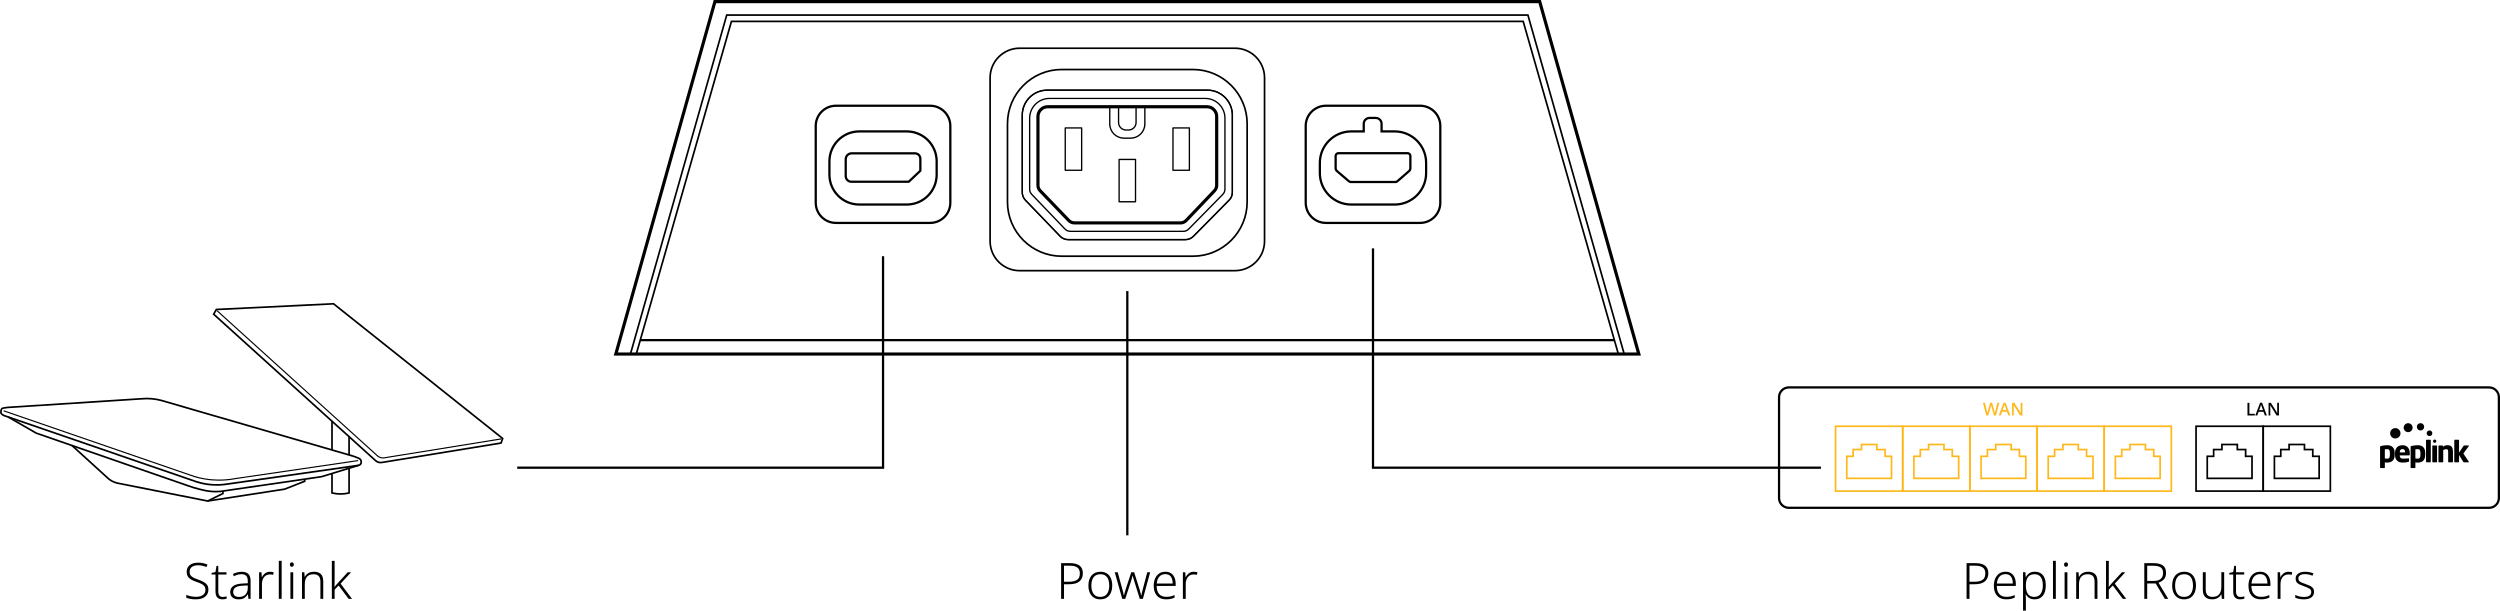 <?xml version="1.0" encoding="UTF-8"?> <svg xmlns="http://www.w3.org/2000/svg" id="Layer_2" data-name="Layer 2" viewBox="0 0 1920 468.98"><defs><style> .cls-1, .cls-2 { stroke-width: 0px; } .cls-2 { fill: #ffb81c; } </style></defs><g id="Layer_6" data-name="Layer 6"><g><g><path class="cls-1" d="m1517.16,432.49c6.58,0,9.87,2.59,9.87,7.76,0,2.64-.85,4.71-2.55,6.2s-4.35,2.25-7.93,2.25h-3.99v11.22h-2.23v-27.42h6.84Zm-.23,1.96h-4.38v12.33h3.76c2.66,0,4.73-.47,6.2-1.4,1.47-.93,2.21-2.61,2.21-5.01,0-2.05-.63-3.55-1.9-4.49-1.27-.95-3.23-1.42-5.9-1.42Z"></path><path class="cls-1" d="m1540.24,439.09c1.74,0,3.2.4,4.38,1.21s2.06,1.91,2.65,3.32c.59,1.41.88,3.02.88,4.84v1.54h-14.6c0,2.69.63,4.76,1.88,6.2s3.06,2.17,5.42,2.17c1.28,0,2.39-.1,3.34-.31.95-.2,1.98-.56,3.11-1.07v2c-1.02.46-2.04.79-3.03,1-1,.2-2.17.31-3.5.31-3.05,0-5.39-.94-7.03-2.8-1.64-1.87-2.46-4.42-2.46-7.64,0-2.07.35-3.92,1.06-5.55.7-1.63,1.72-2.9,3.05-3.82,1.33-.92,2.94-1.38,4.84-1.38Zm-.04,1.84c-1.87,0-3.39.63-4.55,1.88-1.17,1.25-1.85,3.03-2.05,5.34h12.25c0-2.15-.46-3.89-1.36-5.22-.91-1.33-2.34-2-4.28-2Z"></path><path class="cls-1" d="m1562.83,439.09c2.61,0,4.65.88,6.13,2.63,1.47,1.75,2.21,4.37,2.21,7.85s-.76,6.14-2.29,7.97c-1.52,1.83-3.6,2.75-6.24,2.75-1.82,0-3.27-.38-4.36-1.15-1.09-.77-1.89-1.69-2.4-2.77h-.16c.03.67.06,1.37.1,2.11.04.74.06,1.45.06,2.11v8.37h-2.19v-29.5h1.81l.27,3.84h.12c.51-1.13,1.32-2.11,2.44-2.96,1.11-.84,2.62-1.27,4.51-1.27Zm-.31,1.92c-2.25,0-3.92.71-4.99,2.13s-1.63,3.48-1.65,6.17v.38c0,2.92.53,5.1,1.59,6.55,1.06,1.45,2.7,2.17,4.9,2.17s3.71-.78,4.84-2.34c1.13-1.56,1.69-3.74,1.69-6.53s-.53-4.85-1.59-6.32c-1.06-1.47-2.66-2.21-4.78-2.21Z"></path><path class="cls-1" d="m1578.88,459.91h-2.19v-29.19h2.19v29.19Z"></path><path class="cls-1" d="m1586.68,431.91c1.02,0,1.54.55,1.54,1.65s-.51,1.69-1.54,1.69-1.46-.56-1.46-1.69.49-1.65,1.46-1.65Zm1.08,7.57v20.43h-2.15v-20.43h2.15Z"></path><path class="cls-1" d="m1603.65,439.09c2.33,0,4.11.6,5.34,1.8,1.23,1.2,1.84,3.09,1.84,5.65v13.37h-2.19v-13.21c0-1.95-.44-3.38-1.32-4.3-.88-.92-2.18-1.38-3.9-1.38-4.51,0-6.76,2.59-6.76,7.76v11.14h-2.15v-20.43h1.77l.31,3.53h.15c.54-1.13,1.39-2.06,2.55-2.8,1.16-.74,2.62-1.11,4.36-1.11Z"></path><path class="cls-1" d="m1619.56,430.72v14.83c0,.82-.01,1.67-.04,2.55-.03.88-.04,1.76-.04,2.63h.04c.33-.41.71-.88,1.13-1.4.42-.52.83-.99,1.21-1.4l7.76-8.45h2.61l-8.07,8.76,8.76,11.68h-2.61l-7.68-10.22-3.07,3.15v7.07h-2.15v-29.19h2.15Z"></path><path class="cls-1" d="m1653.66,432.49c3.28,0,5.74.58,7.39,1.73,1.65,1.15,2.48,3.09,2.48,5.8,0,2.1-.56,3.74-1.67,4.92-1.12,1.18-2.5,2.02-4.17,2.54l7.53,12.44h-2.65l-6.99-11.83h-6.53v11.83h-2.23v-27.42h6.84Zm-.19,2h-4.42v11.68h5.19c2.23,0,3.95-.52,5.17-1.57,1.22-1.05,1.82-2.55,1.82-4.49,0-2.1-.63-3.56-1.9-4.38-1.27-.82-3.22-1.23-5.86-1.23Z"></path><path class="cls-1" d="m1686.5,449.69c0,2.13-.35,3.98-1.06,5.57-.7,1.59-1.74,2.82-3.11,3.71s-3.04,1.33-5.01,1.33-3.52-.44-4.88-1.31-2.4-2.1-3.13-3.69c-.73-1.59-1.09-3.46-1.09-5.61,0-3.33.83-5.93,2.48-7.8s3.91-2.8,6.78-2.8c1.95,0,3.59.44,4.94,1.32,1.35.88,2.36,2.12,3.05,3.71.69,1.59,1.04,3.44,1.04,5.57Zm-16.02,0c0,2.61.55,4.72,1.65,6.32s2.83,2.4,5.18,2.4,4.13-.8,5.24-2.4c1.12-1.6,1.67-3.71,1.67-6.32,0-1.69-.23-3.19-.69-4.49-.46-1.31-1.19-2.33-2.19-3.07-1-.74-2.31-1.11-3.92-1.11-2.33,0-4.07.77-5.22,2.31s-1.73,3.66-1.73,6.38Z"></path><path class="cls-1" d="m1708.17,439.48v20.43h-1.81l-.31-3.5h-.12c-.56,1.1-1.43,2.02-2.59,2.77-1.16.74-2.62,1.11-4.36,1.11-4.81,0-7.22-2.48-7.22-7.45v-13.37h2.23v13.21c0,1.95.43,3.39,1.31,4.32.87.94,2.18,1.4,3.92,1.4,4.51,0,6.76-2.6,6.76-7.8v-11.14h2.19Z"></path><path class="cls-1" d="m1720.73,458.45c.56,0,1.11-.04,1.63-.13.53-.09.97-.2,1.32-.33v1.77c-.41.15-.89.28-1.44.38-.55.1-1.16.15-1.83.15-1.69,0-3-.48-3.92-1.44-.92-.96-1.38-2.5-1.38-4.63v-12.98h-3.03v-1.23l3.03-.69.77-4.72h1.38v4.88h6.3v1.77h-6.3v12.91c0,2.87,1.15,4.3,3.46,4.3Z"></path><path class="cls-1" d="m1735.78,439.09c1.74,0,3.2.4,4.38,1.21s2.06,1.91,2.65,3.32c.59,1.41.88,3.02.88,4.84v1.54h-14.6c0,2.69.63,4.76,1.88,6.2s3.06,2.17,5.42,2.17c1.28,0,2.39-.1,3.34-.31.95-.2,1.98-.56,3.11-1.07v2c-1.02.46-2.04.79-3.03,1-1,.2-2.17.31-3.5.31-3.05,0-5.39-.94-7.03-2.8-1.64-1.87-2.46-4.42-2.46-7.64,0-2.07.35-3.92,1.06-5.55.7-1.63,1.72-2.9,3.05-3.82,1.33-.92,2.94-1.38,4.84-1.38Zm-.04,1.84c-1.87,0-3.39.63-4.55,1.88-1.17,1.25-1.85,3.03-2.05,5.34h12.25c0-2.15-.46-3.89-1.36-5.22-.91-1.33-2.34-2-4.28-2Z"></path><path class="cls-1" d="m1757.6,439.13c1.07,0,2,.12,2.77.35l-.31,2c-.41-.1-.82-.18-1.23-.23-.41-.05-.84-.08-1.3-.08-1.9,0-3.39.69-4.48,2.05-1.09,1.37-1.63,3.2-1.63,5.47v11.22h-2.19v-20.43h1.84l.23,3.84h.12c.51-1.15,1.29-2.14,2.32-2.96,1.04-.82,2.32-1.23,3.86-1.23Z"></path><path class="cls-1" d="m1777.19,454.5c0,1.87-.69,3.3-2.05,4.3-1.37,1-3.32,1.5-5.86,1.5-1.43,0-2.7-.13-3.78-.38s-2-.56-2.75-.92v-2.11c.9.46,1.92.84,3.07,1.13,1.15.29,2.33.44,3.53.44,2,0,3.44-.34,4.34-1.02.9-.68,1.34-1.61,1.34-2.79s-.47-1.99-1.4-2.59c-.93-.6-2.34-1.22-4.21-1.86-1.25-.44-2.36-.87-3.32-1.31-.96-.43-1.71-1.01-2.25-1.71-.54-.7-.81-1.66-.81-2.86,0-1.64.66-2.92,2-3.84,1.33-.92,3.11-1.38,5.34-1.38,1.23,0,2.38.12,3.44.36,1.06.24,2.03.54,2.9.9l-.77,1.81c-.79-.36-1.69-.65-2.69-.88s-2-.35-3-.35c-1.61,0-2.87.28-3.76.85s-1.34,1.38-1.34,2.46c0,.82.22,1.47.65,1.94.43.47,1.06.88,1.88,1.23.82.35,1.82.72,3,1.13,1.2.41,2.3.85,3.28,1.31.99.46,1.77,1.05,2.34,1.77s.86,1.68.86,2.88Z"></path></g><g><path class="cls-1" d="m160.04,452.77c0,1.64-.41,3.01-1.23,4.13-.82,1.11-1.95,1.96-3.38,2.54-1.43.58-3.07.86-4.92.86-1.64,0-3.07-.12-4.3-.35-1.23-.23-2.28-.52-3.15-.88v-2.19c.97.38,2.11.72,3.4,1.02s2.69.44,4.21.44c2.1,0,3.81-.45,5.13-1.36,1.32-.91,1.98-2.26,1.98-4.05,0-1.08-.25-1.96-.75-2.67-.5-.7-1.27-1.32-2.3-1.84-1.04-.53-2.36-1.06-3.98-1.59-1.54-.54-2.85-1.12-3.96-1.75-1.1-.63-1.95-1.42-2.53-2.38-.59-.96-.88-2.17-.88-3.63s.38-2.78,1.13-3.8c.75-1.02,1.79-1.81,3.11-2.34,1.32-.54,2.82-.81,4.51-.81,1.33,0,2.6.13,3.8.38,1.2.26,2.34.61,3.42,1.08l-.77,1.92c-2.15-.92-4.33-1.38-6.53-1.38-1.9,0-3.44.42-4.63,1.25s-1.79,2.05-1.79,3.67c0,1.18.26,2.12.77,2.82.51.71,1.25,1.3,2.23,1.79.97.49,2.16.97,3.57,1.46,1.61.56,3,1.16,4.17,1.79,1.16.63,2.07,1.4,2.71,2.32.64.92.96,2.11.96,3.57Z"></path><path class="cls-1" d="m171.1,458.45c.56,0,1.11-.04,1.63-.13.53-.09.97-.2,1.33-.33v1.77c-.41.15-.89.28-1.44.38s-1.16.15-1.82.15c-1.69,0-3-.48-3.92-1.44-.92-.96-1.38-2.5-1.38-4.63v-12.98h-3.03v-1.23l3.03-.69.77-4.72h1.38v4.88h6.3v1.77h-6.3v12.91c0,2.87,1.15,4.3,3.46,4.3Z"></path><path class="cls-1" d="m185.62,439.13c2.31,0,4.02.56,5.15,1.69,1.13,1.13,1.69,2.91,1.69,5.34v13.75h-1.65l-.42-3.46h-.08c-.72,1.15-1.61,2.08-2.69,2.79-1.07.7-2.56,1.06-4.46,1.06s-3.49-.49-4.63-1.46c-1.14-.97-1.71-2.39-1.71-4.26,0-2.02.83-3.57,2.48-4.65,1.65-1.07,4.08-1.68,7.28-1.8l3.73-.19v-1.42c0-2.02-.4-3.45-1.21-4.28s-1.99-1.25-3.55-1.25c-1.05,0-2.06.13-3.03.4-.97.27-1.95.66-2.92,1.17l-.69-1.77c.95-.49,2-.88,3.15-1.19,1.15-.31,2.34-.46,3.57-.46Zm4.69,10.49l-3.46.15c-2.61.1-4.56.54-5.84,1.33-1.28.78-1.92,1.95-1.92,3.51,0,1.25.4,2.21,1.19,2.86.79.65,1.88.98,3.26.98,2.13,0,3.77-.6,4.94-1.81,1.17-1.2,1.77-2.89,1.82-5.07v-1.96Z"></path><path class="cls-1" d="m207.36,439.13c1.08,0,2,.12,2.77.35l-.31,2c-.41-.1-.82-.18-1.23-.23-.41-.05-.84-.08-1.31-.08-1.9,0-3.39.69-4.47,2.05-1.09,1.37-1.63,3.2-1.63,5.47v11.22h-2.19v-20.43h1.84l.23,3.84h.12c.51-1.15,1.29-2.14,2.32-2.96,1.04-.82,2.32-1.23,3.86-1.23Z"></path><path class="cls-1" d="m216.31,459.91h-2.19v-29.19h2.19v29.19Z"></path><path class="cls-1" d="m224.11,431.91c1.02,0,1.54.55,1.54,1.65s-.51,1.69-1.54,1.69-1.46-.56-1.46-1.69.49-1.65,1.46-1.65Zm1.08,7.57v20.43h-2.15v-20.43h2.15Z"></path><path class="cls-1" d="m241.08,439.09c2.33,0,4.11.6,5.34,1.8,1.23,1.2,1.84,3.09,1.84,5.65v13.37h-2.19v-13.21c0-1.95-.44-3.38-1.33-4.3-.88-.92-2.18-1.38-3.9-1.38-4.51,0-6.76,2.59-6.76,7.76v11.14h-2.15v-20.43h1.77l.31,3.53h.15c.54-1.13,1.39-2.06,2.55-2.8,1.17-.74,2.62-1.11,4.36-1.11Z"></path><path class="cls-1" d="m256.99,430.72v14.83c0,.82-.01,1.67-.04,2.55-.03.88-.04,1.76-.04,2.63h.04c.33-.41.71-.88,1.13-1.4.42-.52.83-.99,1.21-1.4l7.76-8.45h2.61l-8.07,8.76,8.76,11.68h-2.61l-7.68-10.22-3.07,3.15v7.07h-2.15v-29.19h2.15Z"></path></g><g><path class="cls-1" d="m821.76,432.49c6.58,0,9.87,2.59,9.87,7.76,0,2.64-.85,4.71-2.55,6.2-1.7,1.5-4.35,2.25-7.93,2.25h-3.99v11.22h-2.23v-27.42h6.84Zm-.23,1.96h-4.38v12.33h3.76c2.66,0,4.73-.47,6.2-1.4,1.47-.93,2.21-2.61,2.21-5.01,0-2.05-.63-3.55-1.9-4.49-1.27-.95-3.23-1.42-5.9-1.42Z"></path><path class="cls-1" d="m854.18,449.69c0,2.13-.35,3.98-1.06,5.57-.71,1.59-1.74,2.82-3.11,3.71s-3.04,1.33-5.01,1.33-3.52-.44-4.88-1.31-2.4-2.1-3.13-3.69c-.73-1.59-1.09-3.46-1.09-5.61,0-3.33.83-5.93,2.48-7.8,1.65-1.87,3.91-2.8,6.78-2.8,1.95,0,3.59.44,4.94,1.32s2.36,2.12,3.05,3.71c.69,1.59,1.04,3.44,1.04,5.57Zm-16.02,0c0,2.61.55,4.72,1.65,6.32,1.1,1.6,2.83,2.4,5.18,2.4s4.13-.8,5.24-2.4c1.11-1.6,1.67-3.71,1.67-6.32,0-1.69-.23-3.19-.69-4.49-.46-1.31-1.19-2.33-2.19-3.07-1-.74-2.3-1.11-3.92-1.11-2.33,0-4.07.77-5.22,2.31s-1.73,3.66-1.73,6.38Z"></path><path class="cls-1" d="m875.34,459.91l-4.15-13.29c-.26-.85-.5-1.65-.73-2.4-.23-.76-.42-1.47-.58-2.13h-.08c-.15.67-.33,1.38-.54,2.15-.21.77-.45,1.57-.73,2.42l-4.34,13.25h-2.31l-5.76-20.43h2.27l3.46,12.64c.31,1.13.57,2.12.79,2.98.22.86.38,1.62.48,2.29h.08c.15-.61.33-1.34.54-2.19.2-.84.49-1.78.84-2.8l4.22-12.91h2.23l4.07,12.91c.26.92.51,1.82.77,2.69.25.87.43,1.64.54,2.3h.15c.08-.61.22-1.36.44-2.25.22-.88.47-1.89.75-3.02l3.34-12.64h2.23l-5.57,20.43h-2.42Z"></path><path class="cls-1" d="m895.01,439.09c1.74,0,3.2.4,4.38,1.21,1.18.81,2.06,1.91,2.65,3.32.59,1.41.88,3.02.88,4.84v1.54h-14.6c0,2.69.63,4.76,1.88,6.2s3.06,2.17,5.42,2.17c1.28,0,2.39-.1,3.34-.31.95-.2,1.98-.56,3.11-1.07v2c-1.02.46-2.04.79-3.03,1-1,.2-2.16.31-3.5.31-3.05,0-5.39-.94-7.03-2.8-1.64-1.87-2.46-4.42-2.46-7.64,0-2.07.35-3.92,1.06-5.55.7-1.63,1.72-2.9,3.05-3.82,1.33-.92,2.94-1.38,4.84-1.38Zm-.04,1.84c-1.87,0-3.39.63-4.55,1.88-1.17,1.25-1.85,3.03-2.05,5.34h12.25c0-2.15-.45-3.89-1.36-5.22-.91-1.33-2.34-2-4.28-2Z"></path><path class="cls-1" d="m916.82,439.13c1.08,0,2,.12,2.77.35l-.31,2c-.41-.1-.82-.18-1.23-.23-.41-.05-.84-.08-1.31-.08-1.9,0-3.39.69-4.47,2.05-1.09,1.37-1.63,3.2-1.63,5.47v11.22h-2.19v-20.43h1.84l.23,3.84h.12c.51-1.15,1.29-2.14,2.32-2.96,1.04-.82,2.32-1.23,3.86-1.23Z"></path></g><g><path class="cls-1" d="m1260.22,273.11H471.33L548.14,0h635.28l76.81,273.11Zm-785.67-2.44h782.44L1181.56,2.44h-631.57l-75.43,268.22Z"></path><path class="cls-1" d="m1248.25,272.54H483.31L557.63,10.92h616.3l.14.48,74.18,261.14Zm-763.2-1.31h761.47L1172.94,12.23h-614.33l-73.57,259Z"></path><path class="cls-1" d="m1243.76,272.54H487.8l.24-.83L561.25,15.79h609.06l.14.47,73.31,256.28Zm-754.22-1.31h752.48l-72.7-254.13h-607.08l-72.7,254.13Z"></path><rect class="cls-1" x="491.58" y="260.35" width="748.12" height="1.75"></rect><g><path class="cls-1" d="m714.36,172.06h-72.38c-9.02,0-16.36-7.34-16.36-16.36v-59c0-9.02,7.34-16.36,16.36-16.36h72.38c9.02,0,16.36,7.34,16.36,16.36v59c0,9.02-7.34,16.36-16.36,16.36Zm-72.38-89.97c-8.06,0-14.62,6.56-14.62,14.62v59c0,8.06,6.56,14.62,14.62,14.62h72.38c8.06,0,14.62-6.56,14.62-14.62v-59c0-8.06-6.56-14.62-14.62-14.62h-72.38Z"></path><path class="cls-1" d="m696.41,157.96h-36.47c-13.13,0-23.82-10.68-23.82-23.82v-10.27c0-13.13,10.68-23.82,23.82-23.82h36.47c13.13,0,23.82,10.68,23.82,23.82v10.27c0,13.13-10.68,23.82-23.82,23.82Zm-36.47-56.15c-12.17,0-22.07,9.9-22.07,22.07v10.27c0,12.17,9.9,22.07,22.07,22.07h36.47c12.17,0,22.07-9.9,22.07-22.07v-10.27c0-12.17-9.9-22.07-22.07-22.07h-36.47Z"></path><path class="cls-1" d="m653.9,140.46c-.8,0-2.37-.2-3.69-1.49-1.57-1.53-1.6-3.46-1.57-4.02v-12.63c0-.57.12-2.54,1.78-4.04,1.52-1.37,3.27-1.44,3.96-1.39h47.64c.17-.03,2.65-.28,4.39,1.64,1.37,1.51,1.34,3.34,1.3,3.86v8.73c0,.24-.1.47-.27.63l-8.91,8.44c-.16.15-.38.24-.6.24h-43.59c-.09.01-.24.02-.43.02Zm.23-21.83c-.53,0-1.62.11-2.55.95-1.16,1.05-1.21,2.47-1.21,2.75v12.68c-.01.31-.03,1.68,1.05,2.72,1.11,1.09,2.54,1,2.81.97h43.34s8.38-7.95,8.38-7.95v-8.43c.03-.42.05-1.63-.85-2.62-1.14-1.27-2.8-1.1-2.99-1.08h-47.79c-.05,0-.12,0-.19,0Z"></path></g><g><path class="cls-1" d="m948.48,208.53h-165.4c-12.87,0-23.34-10.47-23.34-23.34V59.72c0-12.87,10.47-23.34,23.34-23.34h165.4c12.87,0,23.34,10.47,23.34,23.34v125.46c0,12.87-10.47,23.34-23.34,23.34Zm-165.4-170.83c-12.15,0-22.03,9.88-22.03,22.03v125.46c0,12.15,9.88,22.03,22.03,22.03h165.4c12.15,0,22.03-9.88,22.03-22.03V59.72c0-12.15-9.88-22.03-22.03-22.03h-165.4Z"></path><path class="cls-1" d="m916.16,197.42h-100.77c-23.32,0-42.3-18.98-42.3-42.3v-60.09c0-23.32,18.98-42.3,42.3-42.3h100.77c23.32,0,42.3,18.98,42.3,42.3v60.09c0,23.32-18.98,42.3-42.3,42.3Zm-100.77-143.38c-22.6,0-40.99,18.39-40.99,40.99v60.09c0,22.6,18.39,40.99,40.99,40.99h100.77c22.6,0,40.99-18.39,40.99-40.99v-60.09c0-22.6-18.39-40.99-40.99-40.99h-100.77Z"></path><path class="cls-1" d="m910.44,184.56h-90.13c-2.45,0-4.83-1.01-6.53-2.78l-26.67-27.72c-1.63-1.7-2.53-3.93-2.53-6.29v-59.4c0-10.84,8.82-19.66,19.66-19.66h123.07c10.84,0,19.66,8.82,19.66,19.66v59.34c0,2.4-.93,4.66-2.62,6.37h0l-27.47,27.79c-1.69,1.71-4.04,2.69-6.45,2.69Zm-106.2-114.8c-10.26,0-18.62,8.35-18.62,18.62v59.4c0,2.08.8,4.06,2.24,5.56l26.67,27.72c1.5,1.56,3.61,2.46,5.78,2.46h90.13c2.13,0,4.21-.87,5.7-2.38l27.47-27.79c1.49-1.51,2.32-3.51,2.32-5.64v-59.34c0-10.26-8.35-18.62-18.62-18.62h-123.07Z"></path><path class="cls-1" d="m910.44,184.56h-90.13c-2.45,0-4.83-1.01-6.53-2.78l-26.67-27.72c-1.63-1.7-2.53-3.93-2.53-6.29v-59.4c0-10.84,8.82-19.66,19.66-19.66h123.07c10.84,0,19.66,8.82,19.66,19.66v59.34c0,2.4-.93,4.66-2.62,6.37h0l-27.47,27.79c-1.69,1.71-4.04,2.69-6.45,2.69Zm-106.2-114.8c-10.26,0-18.62,8.35-18.62,18.62v59.4c0,2.08.8,4.06,2.24,5.56l26.67,27.72c1.5,1.56,3.61,2.46,5.78,2.46h90.13c2.13,0,4.21-.87,5.7-2.38l27.47-27.79c1.49-1.51,2.32-3.51,2.32-5.64v-59.34c0-10.26-8.35-18.62-18.62-18.62h-123.07Z"></path><path class="cls-1" d="m908.8,178.2h-86.76c-1.69,0-3.33-.7-4.51-1.92l-25.55-26.65c-1.12-1.17-1.73-2.7-1.73-4.32v-54.54c0-8.65,7.04-15.68,15.68-15.68h119.67c8.65,0,15.68,7.04,15.68,15.68v54.5c0,1.65-.64,3.2-1.79,4.38h0l-26.25,26.7c-1.17,1.19-2.79,1.87-4.45,1.87Zm-102.86-102.08c-8.07,0-14.64,6.57-14.64,14.64v54.54c0,1.35.51,2.62,1.44,3.59l25.55,26.65c.97,1.02,2.34,1.6,3.75,1.6h86.76c1.38,0,2.73-.57,3.7-1.55l26.25-26.7c.96-.98,1.49-2.27,1.49-3.64v-54.5c0-8.07-6.57-14.64-14.64-14.64h-119.67Z"></path><path class="cls-1" d="m906.6,172.41h-81.41c-1.98,0-3.89-.82-5.26-2.24l-21.96-22.82c-1.32-1.37-2.04-3.17-2.04-5.06v-52.83c0-4.8,3.91-8.71,8.71-8.71h122.29c4.8,0,8.71,3.91,8.71,8.71v52.85c0,1.88-.72,3.67-2.02,5.04h0s-21.73,22.81-21.73,22.81c-1.37,1.44-3.3,2.27-5.29,2.27Zm-101.97-89.22c-3.45,0-6.26,2.81-6.26,6.26v52.83c0,1.26.48,2.46,1.36,3.37l21.96,22.82c.91.95,2.19,1.49,3.5,1.49h81.41c1.32,0,2.6-.55,3.52-1.51l21.73-22.81c.86-.91,1.34-2.1,1.34-3.35v-52.85c0-3.45-2.81-6.26-6.26-6.26h-122.29Z"></path><path class="cls-1" d="m872.08,155.48h-12.6c-.29,0-.52-.23-.52-.52v-32.51c0-.29.23-.52.52-.52h12.6c.29,0,.52.23.52.52v32.51c0,.29-.23.52-.52.52Zm-12.08-1.05h11.56v-31.46h-11.56v31.46Z"></path><g><path class="cls-1" d="m913.45,131.28h-12.6c-.29,0-.52-.23-.52-.52v-32.51c0-.29.23-.52.52-.52h12.6c.29,0,.52.23.52.52v32.51c0,.29-.23.52-.52.52Zm-12.08-1.05h11.56v-31.46h-11.56v31.46Z"></path><path class="cls-1" d="m830.71,131.28h-12.6c-.29,0-.52-.23-.52-.52v-32.51c0-.29.23-.52.52-.52h12.6c.29,0,.52.23.52.52v32.51c0,.29-.23.52-.52.52Zm-12.08-1.05h11.56v-31.46h-11.56v31.46Z"></path></g><path class="cls-1" d="m868.33,106.63h-5.1c-6.31,0-11.45-5.14-11.45-11.45v-13.74h28v13.74c0,6.31-5.14,11.45-11.45,11.45Zm-15.51-24.15v12.7c0,5.74,4.67,10.4,10.4,10.4h5.1c5.74,0,10.4-4.67,10.4-10.4v-12.7h-25.91Z"></path><path class="cls-1" d="m866.77,100.36h-1.97c-3.45,0-6.26-2.81-6.26-6.26v-12.66h14.49v12.66c0,3.45-2.81,6.26-6.26,6.26Zm-7.19-17.88v11.62c0,2.87,2.34,5.21,5.21,5.21h1.97c2.87,0,5.21-2.34,5.21-5.21v-11.62h-12.4Z"></path></g><g><path class="cls-1" d="m1090.66,172.06h-72.38c-9.02,0-16.36-7.34-16.36-16.36v-59c0-9.02,7.34-16.36,16.36-16.36h72.38c9.02,0,16.36,7.34,16.36,16.36v59c0,9.02-7.34,16.36-16.36,16.36Zm-72.38-89.97c-8.06,0-14.62,6.56-14.62,14.62v59c0,8.06,6.56,14.62,14.62,14.62h72.38c8.06,0,14.62-6.56,14.62-14.62v-59c0-8.06-6.56-14.62-14.62-14.62h-72.38Z"></path><path class="cls-1" d="m1071.47,140.67h-33.83c-.86,0-1.7-.31-2.36-.87l-9.12-7.81c-.8-.69-1.27-1.69-1.27-2.75v-9.37c0-1.7,1.39-3.09,3.09-3.09h52.97c1.7,0,3.09,1.39,3.09,3.09v9.39c0,1.05-.45,2.04-1.24,2.73l-8.95,7.8c-.66.57-1.51.89-2.38.89Zm-43.49-22.15c-.74,0-1.34.6-1.34,1.34v9.37c0,.55.24,1.07.66,1.43l9.12,7.81c.34.29.77.45,1.22.45h33.83c.45,0,.89-.16,1.23-.46l8.95-7.8c.41-.36.64-.87.64-1.42v-9.39c0-.74-.6-1.34-1.34-1.34h-52.97Z"></path><path class="cls-1" d="m1071.15,157.96h-33.38c-13.78,0-24.99-11.21-24.99-24.99v-7.92c0-13.78,11.21-24.99,24.99-24.99h8.7v-4.99c0-2.96,2.41-5.36,5.36-5.36h4.73c2.96,0,5.36,2.41,5.36,5.36v4.99h9.21c13.78,0,24.99,11.21,24.99,24.99v7.92c0,13.78-11.21,24.99-24.99,24.99Zm-33.38-56.16c-12.82,0-23.25,10.43-23.25,23.25v7.92c0,12.82,10.43,23.25,23.25,23.25h33.38c12.82,0,23.25-10.43,23.25-23.25v-7.92c0-12.82-10.43-23.25-23.25-23.25h-10.96v-6.74c0-2-1.62-3.62-3.62-3.62h-4.73c-2,0-3.62,1.62-3.62,3.62v6.74h-10.45Z"></path></g></g><g><path class="cls-1" d="m292.33,355.91c-.84,0-1.52-.17-1.75-.24-1.12-.31-2.15-.93-3.07-1.86l-124.26-112.38,2.53-4.39.36-.02,90.21-4.38,130.45,103.88-1.5,4.3-92.05,15.01c-.32.05-.63.07-.92.07Zm-127.41-114.74l123.5,111.7c.78.78,1.62,1.29,2.52,1.54.19.05,1.11.29,2.11.14l91.28-14.88.94-2.69-129.34-103-89.36,4.34-1.64,2.86Z"></path><path class="cls-1" d="m294.13,352.13c-.55,0-1.09-.06-1.62-.19-1.67-.4-2.83-1.34-3.5-2.05l-122.63-110.95.59-.65,122.65,110.97c.62.65,1.64,1.47,3.1,1.83.68.16,1.37.2,2.08.13l90.25-14.6.14.86-90.27,14.6c-.26.03-.52.04-.78.04Z"></path><g><path class="cls-1" d="m255.63,345.78c-.44-.13-.87-.25-1.31-.38v-21.89h1.31v22.27Z"></path><path class="cls-1" d="m268.75,335.38v14.21c-.44-.12-.87-.25-1.31-.38v-13.83h1.31Z"></path><path class="cls-1" d="m267.44,359.86c.44-.15.88-.29,1.31-.42v19.65l-.5.12c-2.18.54-4.43.82-6.68.82h-.04c-2.26,0-4.52-.28-6.71-.82l-.5-.12v-15.12c.43-.14.87-.27,1.31-.41v14.5c1.95.44,4.02.66,5.94.66s3.95-.23,5.87-.66v-18.2Z"></path></g></g><g><path class="cls-1" d="m159.59,385.47l-.22-.04-69.13-13.7c-1.57-.35-3.08-.9-4.48-1.64-.84-.44-1.64-.95-2.4-1.51l-28.58-26,.88-.97,28.53,25.96c.65.48,1.4.95,2.17,1.36,1.3.68,2.69,1.19,4.14,1.51l68.9,13.65,11.14-5.46v-1.51h1.31v2.32l-12.27,6.01Z"></path><path class="cls-1" d="m166.39,373.06c-1.29,0-2.57-.05-3.85-.14-4.04-.3-8.05-1.08-11.92-2.32L3.59,320.02c-.8-.24-1.55-.62-2.21-1.11-.68-.51-1.11-1.04-1.27-1.57-.11-.36-.14-.75-.08-1.14l.22-1.47c.17-.59.43-1,.78-1.32.58-.53,1.25-.64,1.61-.7,1-.17,2.07-.33,3.23-.48h.04s102.58-6.61,102.58-6.61c2.75-.27,5.56-.27,8.33-.02,2.47.23,4.94.67,7.34,1.31l146.71,42.61c1.01.31,2.94.94,4.69,1.73.47.21,1.34.61,1.95,1.53.23.34.4.72.51,1.13l.02.17-.03,1.68c-.13.44-.35.85-.65,1.2-.65.76-1.49,1.01-1.93,1.09l-102.84,14.66c-2.05.25-4.12.37-6.18.37ZM6.02,313.52c-1.13.15-2.18.31-3.16.47-.36.06-.67.13-.94.37-.18.16-.31.38-.39.65l-.2,1.38c-.03.2-.02.39.04.57.08.25.37.58.8.9.53.4,1.15.71,1.82.91l147.04,50.58c3.76,1.2,7.67,1.96,11.6,2.26,3.25.24,6.53.17,9.77-.22l102.8-14.65c.24-.05.76-.2,1.15-.65.19-.22.3-.45.36-.63v-1.3c-.07-.24-.17-.46-.31-.66-.37-.56-.89-.83-1.4-1.06-1.67-.76-3.55-1.37-4.52-1.66l-146.69-42.6c-2.31-.62-4.71-1.05-7.11-1.27-2.69-.25-5.41-.24-8.1.02l-102.58,6.61Z"></path><path class="cls-1" d="m168.26,369.18c-1.76,0-3.53-.07-5.29-.21-4.66-.37-9.3-1.23-13.79-2.56L2.63,315.91l.28-.83,146.54,50.49c4.41,1.31,8.99,2.16,13.59,2.53,5.99.47,12.03.13,17.96-1.03l94-13.78.13.86-93.98,13.78c-4.25.83-8.57,1.25-12.89,1.25Z"></path><path class="cls-1" d="m165.72,378.21c-.95,0-1.9-.03-2.84-.09-3.72-.25-6.47-.93-9.65-1.71-2.87-.71-5.76-1.57-8.58-2.57l-117.09-40.6-21.58-12.41.65-1.14,21.47,12.36,116.98,40.55c2.78.98,5.63,1.83,8.46,2.53,3.12.77,5.82,1.43,9.42,1.68,2.17.14,4.35.12,6.51-.08l77.45-11.3,28.17-8.66.38,1.25-28.27,8.68-77.59,11.33c-1.31.12-2.61.18-3.91.18Z"></path><polygon class="cls-1" points="159.6 385.43 159.4 384.14 218.51 375.02 233.37 369.13 233.37 367.97 234.68 367.97 234.68 370.02 218.85 376.28 159.6 385.43"></polygon></g><g><path class="cls-1" d="m1911.61,390.88h-537.78c-4.63,0-8.39-3.76-8.39-8.39v-77.43c0-4.63,3.76-8.39,8.39-8.39h537.78c4.63,0,8.39,3.76,8.39,8.39v77.43c0,4.63-3.76,8.39-8.39,8.39Zm-537.78-92.47c-3.66,0-6.65,2.98-6.65,6.65v77.43c0,3.66,2.98,6.65,6.65,6.65h537.78c3.66,0,6.65-2.98,6.65-6.65v-77.43c0-3.66-2.98-6.65-6.65-6.65h-537.78Z"></path><g><path class="cls-2" d="m1461.95,377.81h-52.88v-51.1h52.88v51.1Zm-51.57-1.31h50.26v-48.48h-50.26v48.48Z"></path><path class="cls-2" d="m1453.34,368.04h-35.67v-18.25h4.9v-5.19h6.38v-3.88h13.11v3.88h6.38v5.19h4.9v18.25Zm-34.36-1.31h33.05v-15.63h-4.9v-5.19h-6.38v-3.88h-10.5v3.88h-6.38v5.19h-4.9v15.63Z"></path></g><g><path class="cls-2" d="m1513.52,377.81h-52.88v-51.1h52.88v51.1Zm-51.57-1.31h50.26v-48.48h-50.26v48.48Z"></path><path class="cls-2" d="m1504.91,368.04h-35.67v-18.25h4.9v-5.19h6.38v-3.88h13.12v3.88h6.38v5.19h4.9v18.25Zm-34.36-1.31h33.05v-15.63h-4.9v-5.19h-6.38v-3.88h-10.5v3.88h-6.38v5.19h-4.9v15.63Z"></path></g><g><path class="cls-2" d="m1565.09,377.81h-52.88v-51.1h52.88v51.1Zm-51.57-1.31h50.26v-48.48h-50.26v48.48Z"></path><path class="cls-2" d="m1556.48,368.04h-35.67v-18.25h4.9v-5.19h6.38v-3.88h13.11v3.88h6.38v5.19h4.9v18.25Zm-34.36-1.31h33.05v-15.63h-4.9v-5.19h-6.38v-3.88h-10.5v3.88h-6.38v5.19h-4.9v15.63Z"></path></g><g><path class="cls-2" d="m1616.66,377.81h-52.88v-51.1h52.88v51.1Zm-51.57-1.31h50.26v-48.48h-50.26v48.48Z"></path><path class="cls-2" d="m1608.05,368.04h-35.67v-18.25h4.9v-5.19h6.38v-3.88h13.12v3.88h6.38v5.19h4.9v18.25Zm-34.36-1.31h33.05v-15.63h-4.9v-5.19h-6.38v-3.88h-10.5v3.88h-6.38v5.19h-4.9v15.63Z"></path></g><g><path class="cls-2" d="m1668.23,377.81h-52.88v-51.1h52.88v51.1Zm-51.57-1.31h50.26v-48.48h-50.26v48.48Z"></path><path class="cls-2" d="m1659.62,368.04h-35.67v-18.25h4.9v-5.19h6.38v-3.88h13.12v3.88h6.38v5.19h4.9v18.25Zm-34.36-1.31h33.05v-15.63h-4.9v-5.19h-6.38v-3.88h-10.5v3.88h-6.38v5.19h-4.9v15.63Z"></path></g><g><path class="cls-1" d="m1738.79,377.81h-52.88v-51.1h52.88v51.1Zm-51.57-1.31h50.26v-48.48h-50.26v48.48Z"></path><path class="cls-1" d="m1730.19,368.04h-35.67v-18.25h4.9v-5.19h6.38v-3.88h13.12v3.88h6.38v5.19h4.9v18.25Zm-34.36-1.31h33.05v-15.63h-4.9v-5.19h-6.38v-3.88h-10.5v3.88h-6.38v5.19h-4.9v15.63Z"></path></g><g><path class="cls-1" d="m1790.36,377.81h-52.88v-51.1h52.88v51.1Zm-51.57-1.31h50.26v-48.48h-50.26v48.48Z"></path><path class="cls-1" d="m1781.76,368.04h-35.67v-18.25h4.9v-5.19h6.38v-3.88h13.11v3.88h6.38v5.19h4.9v18.25Zm-34.36-1.31h33.05v-15.63h-4.9v-5.19h-6.38v-3.88h-10.5v3.88h-6.38v5.19h-4.9v15.63Z"></path></g><g id="peplink-monotone-w"><path class="cls-1" d="m1843.38,334.02c-.69,2.09-2.95,3.22-5.03,2.53-2.09-.69-3.22-2.94-2.53-5.03.69-2.09,2.95-3.22,5.03-2.53,2.09.69,3.22,2.95,2.53,5.03"></path><path class="cls-1" d="m1852.71,329.53c-.6,1.8-2.54,2.78-4.34,2.18-1.8-.6-2.77-2.54-2.18-4.34.6-1.8,2.54-2.77,4.34-2.18,1.8.6,2.77,2.54,2.18,4.34"></path><path class="cls-1" d="m1861.63,328.68c-.49,1.48-2.08,2.28-3.56,1.79-1.48-.49-2.28-2.08-1.79-3.56.49-1.48,2.08-2.28,3.56-1.79,1.48.49,2.28,2.08,1.79,3.56"></path><path class="cls-1" d="m1867.92,333.43c-.38,1.14-1.61,1.76-2.75,1.38-1.14-.38-1.76-1.61-1.38-2.75.38-1.14,1.61-1.75,2.75-1.38,1.14.38,1.76,1.61,1.38,2.74"></path><path class="cls-1" d="m1871.04,339.24c-.22.67-.94,1.03-1.61.81-.67-.22-1.03-.94-.81-1.61.22-.67.94-1.03,1.61-.81.67.22,1.03.94.81,1.61"></path><path class="cls-1" d="m1833.43,355.28c-.45,0-1.2-.07-1.86-.16v3.91c0,.25-.2.45-.45.45h-2.74c-.25,0-.48-.2-.48-.45v-15.86c0-.36.09-.52.7-.66,1.29-.32,3.08-.59,4.82-.59,3.67,0,5.68,2.13,5.68,5.79v1.76c0,3.55-1.86,5.79-5.68,5.79m2.01-7.56c0-1.61-.41-2.76-2.01-2.76-.75,0-1.43.04-1.86.11v7.06c.54.07,1.31.14,1.86.14,1.61,0,2.01-1.2,2.01-2.78v-1.76Z"></path><path class="cls-1" d="m1850.22,349.73h-7.22v.04c0,1.29.54,2.47,2.33,2.47,1.43,0,3.44-.11,4.35-.2h.07c.25,0,.43.11.43.36v1.72c0,.36-.09.52-.48.61-1.45.36-2.67.54-4.64.54-2.74,0-5.68-1.45-5.68-5.82v-1.58c0-3.64,2.13-5.95,5.73-5.95s5.59,2.54,5.59,5.95v1.31c0,.34-.18.54-.47.54m-3.1-2.35c0-1.68-.77-2.51-2.04-2.51s-2.08.86-2.08,2.51v.09h4.12v-.09Z"></path><path class="cls-1" d="m1856.89,355.28c-.45,0-1.2-.07-1.86-.16v3.91c0,.25-.2.45-.45.45h-2.74c-.25,0-.48-.2-.48-.45v-15.86c0-.36.09-.52.7-.66,1.29-.32,3.08-.59,4.82-.59,3.67,0,5.68,2.13,5.68,5.79v1.76c0,3.55-1.85,5.79-5.68,5.79m2.01-7.56c0-1.61-.41-2.76-2.01-2.76-.75,0-1.43.04-1.86.11v7.06c.54.07,1.32.14,1.86.14,1.61,0,2.01-1.2,2.01-2.78v-1.76Z"></path><path class="cls-1" d="m1866.42,355.07h-2.76c-.25,0-.47-.23-.47-.48v-16.43c0-.25.23-.45.47-.45h2.76c.25,0,.43.2.43.45v16.43c0,.25-.18.48-.43.48"></path><path class="cls-1" d="m1871.21,355.07h-2.76c-.25,0-.45-.2-.45-.45v-12.06c0-.25.2-.45.45-.45h2.76c.25,0,.45.2.45.45v12.06c0,.25-.2.45-.45.45"></path><path class="cls-1" d="m1883.39,355.07h-2.74c-.25,0-.45-.23-.45-.48v-7.54c0-1.58-.29-2.1-1.67-2.1-.66,0-1.36.32-2.13.72v8.92c0,.25-.2.48-.45.48h-2.74c-.25,0-.47-.23-.47-.48v-12.04c0-.25.2-.45.45-.45h2.54c.25,0,.45.2.45.45v.54c1.25-.88,2.24-1.18,3.69-1.18,3.28,0,4,2.29,4,5.14v7.54c0,.25-.23.48-.48.48"></path><path class="cls-1" d="m1896.06,342.58l-4.21,5.73,4.19,6.29s.05.11.05.18c0,.16-.11.29-.29.29h-3.42c-.25,0-.39-.04-.57-.32l-3.26-5.32v5.16c0,.25-.2.48-.45.48h-2.74c-.25,0-.48-.23-.48-.48v-16.43c0-.25.23-.45.48-.45h2.74c.25,0,.45.2.45.45v9.46l3.44-5.18c.18-.27.41-.34.59-.34h3.24c.2,0,.34.11.34.25,0,.07-.02.13-.09.23"></path></g><g><path class="cls-2" d="m1535.47,309.35l-2.56,9.71h-1.56l-1.72-6c-.06-.22-.13-.46-.2-.73-.07-.27-.13-.53-.18-.77s-.09-.41-.11-.51c-.01.1-.04.27-.08.5-.05.24-.1.49-.16.78-.06.28-.13.54-.2.77l-1.69,5.96h-1.57l-2.54-9.71h1.51l1.43,5.74c.09.4.18.81.26,1.24.09.43.15.81.2,1.14.04-.35.12-.74.21-1.18.09-.44.19-.84.29-1.2l1.62-5.74h1.47l1.67,5.77c.11.36.21.77.3,1.21s.16.83.2,1.14c.04-.34.1-.72.19-1.14s.19-.84.29-1.24l1.43-5.74h1.5Z"></path><path class="cls-2" d="m1542.4,319.07l-1.03-2.8h-3.76l-1.03,2.8h-1.52l3.69-9.76h1.52l3.67,9.76h-1.54Zm-1.44-4.08l-.98-2.73c-.04-.1-.09-.25-.15-.45s-.13-.41-.19-.63c-.06-.22-.11-.39-.15-.53-.07.28-.16.58-.25.9-.09.32-.16.55-.22.71l-.98,2.73h2.91Z"></path><path class="cls-2" d="m1553.22,319.07h-1.78l-4.91-7.85h-.05c.02.36.04.78.06,1.24s.04.95.05,1.44v5.17h-1.33v-9.71h1.77l4.9,7.81h.04c0-.19-.02-.43-.03-.72-.01-.29-.02-.6-.03-.93-.01-.33-.02-.64-.03-.93v-5.22h1.36v9.71Z"></path></g><g><path class="cls-1" d="m1726.06,319.07v-9.71h1.47v8.45h4.15v1.27h-5.62Z"></path><path class="cls-1" d="m1739.41,319.07l-1.03-2.8h-3.76l-1.03,2.8h-1.52l3.69-9.76h1.52l3.67,9.76h-1.54Zm-1.44-4.08l-.98-2.73c-.04-.1-.09-.25-.15-.45s-.13-.41-.19-.63c-.06-.22-.11-.39-.15-.53-.07.28-.16.58-.25.9-.09.32-.16.55-.22.71l-.98,2.73h2.91Z"></path><path class="cls-1" d="m1750.22,319.07h-1.78l-4.91-7.85h-.05c.02.36.04.78.06,1.24s.04.95.05,1.44v5.17h-1.33v-9.71h1.77l4.9,7.81h.04c0-.19-.02-.43-.03-.72-.01-.29-.02-.6-.03-.93-.01-.33-.02-.64-.03-.93v-5.22h1.36v9.71Z"></path></g></g><polygon class="cls-1" points="679.05 360.06 397.22 360.06 397.22 358.31 677.3 358.31 677.3 196.77 679.05 196.77 679.05 360.06"></polygon><polygon class="cls-1" points="1398.48 360.06 1053.59 360.06 1053.59 190.74 1055.34 190.74 1055.34 358.31 1398.48 358.31 1398.48 360.06"></polygon><rect class="cls-1" x="864.9" y="223.57" width="1.75" height="187.56"></rect></g></g></svg> 